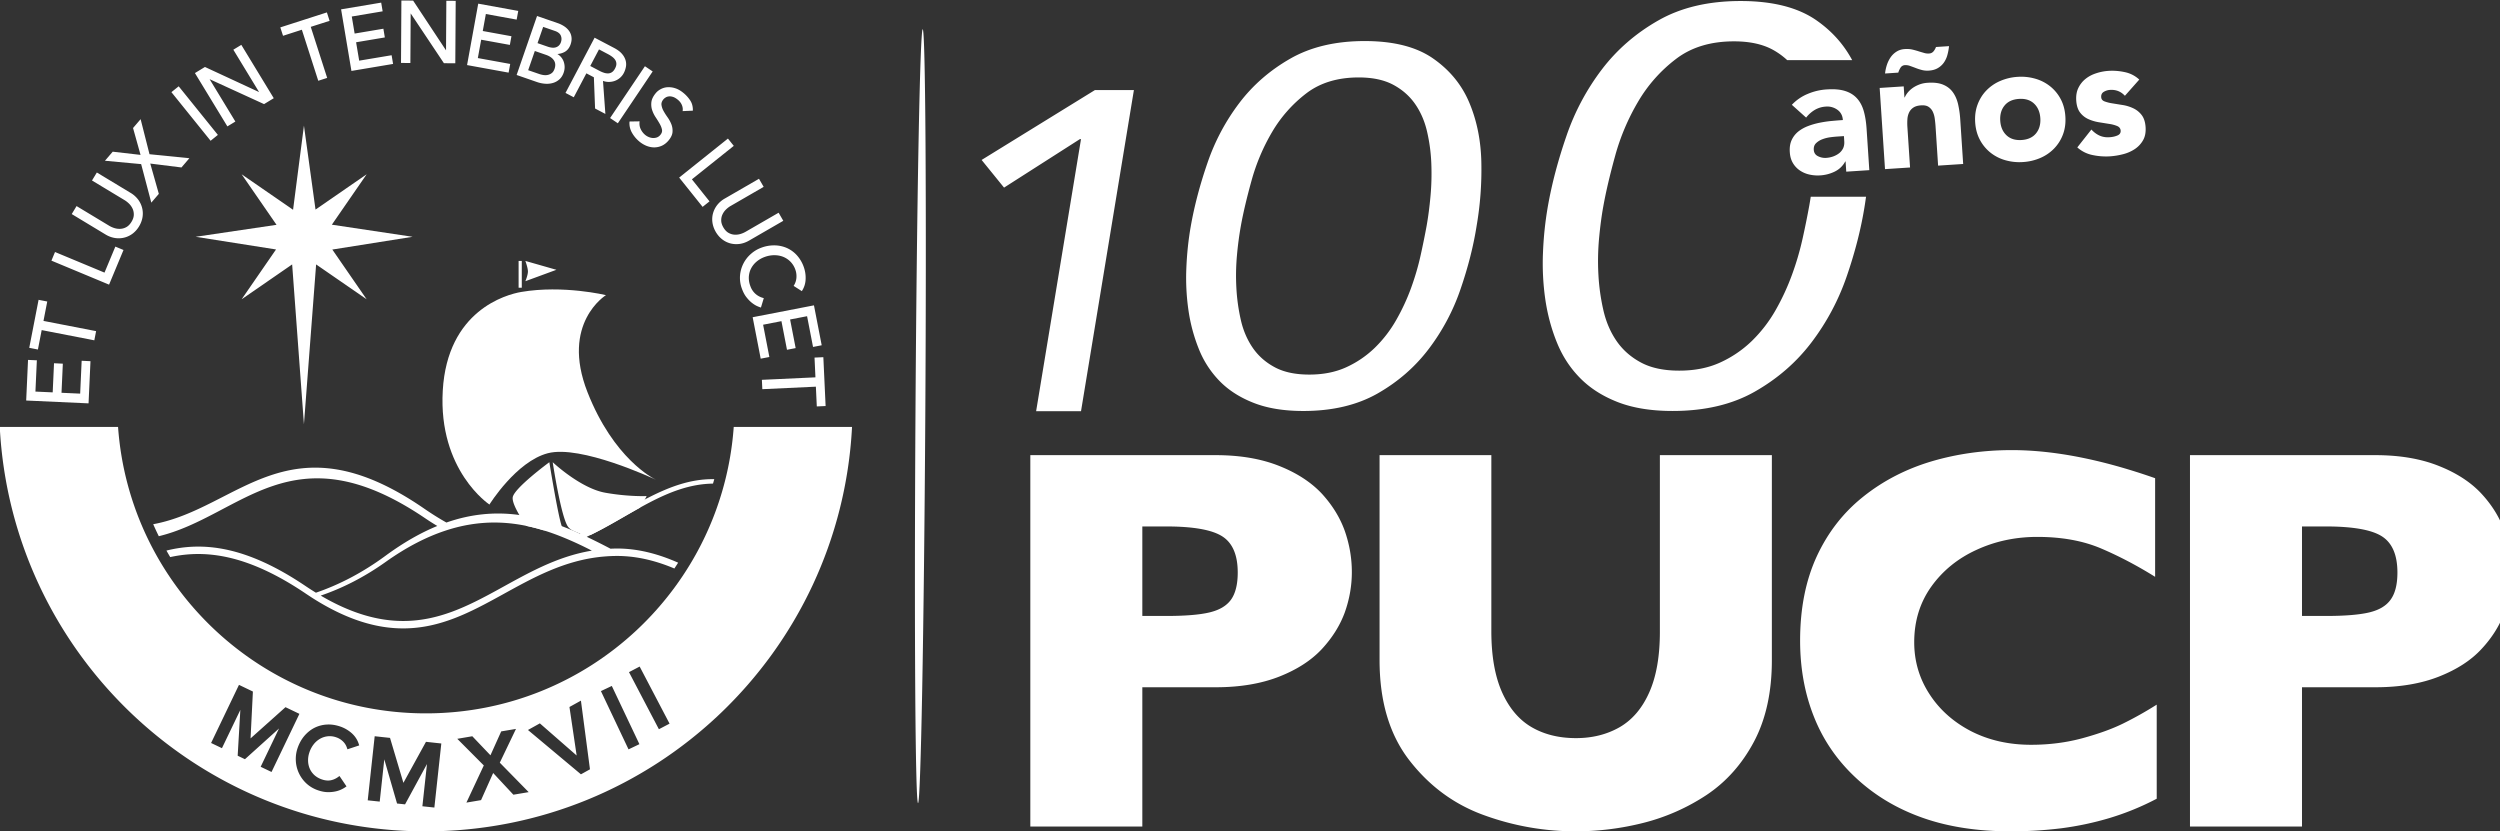 <svg xmlns="http://www.w3.org/2000/svg" viewBox="0 0 199 66.157" height="66.157" width="199"><rect x="0" y="0" width="199" height="66.157" fill="#333333" stroke="none"/><defs><clipPath id="a"><path d="M0 300h500V0H0z"/></clipPath></defs><g clip-path="url(#a)" transform="matrix(.631 0 0 -.631 -57.8 127.758)"><path d="M208.326 149.965c-.164-26.957-.573-48.805-.916-48.805-.344.002-.488 21.854-.325 48.813.163 26.955.573 48.806.917 48.804.342 0 .487-21.857.324-48.812M247.739 130.245c0 2.232-.661 3.754-1.979 4.58-1.319.828-3.674 1.234-7.08 1.234h-2.976v-11.292h3.042c2.342 0 4.148.144 5.405.44 1.265.296 2.172.829 2.744 1.62.559.787.844 1.934.844 3.418m14.395.068c0-1.74-.298-3.431-.887-5.091-.606-1.657-1.573-3.196-2.888-4.622-1.345-1.445-3.135-2.597-5.399-3.49-2.266-.886-4.926-1.338-7.993-1.338h-9.263V98.2h-14.129v46.852h23.392c3.067 0 5.727-.455 7.993-1.358 2.264-.896 4.054-2.074 5.399-3.511 1.315-1.44 2.282-3.004 2.888-4.698.589-1.691.887-3.416.887-5.172M315.119 119.186c0-4.008-.751-7.432-2.245-10.258-1.499-2.828-3.487-5.062-5.948-6.715a25.95 25.95 0 0 0-7.982-3.54 34.807 34.807 0 0 0-8.533-1.075 33.6 33.6 0 0 0-11.572 2.026c-3.762 1.351-6.892 3.65-9.418 6.894-2.525 3.238-3.79 7.46-3.79 12.668v25.87h14.101V122.84c0-3.086.442-5.634 1.332-7.658.898-2.016 2.131-3.49 3.717-4.424 1.588-.933 3.466-1.402 5.63-1.402 2.074 0 3.91.465 5.51 1.381 1.601.928 2.848 2.392 3.736 4.4.894 2.01 1.335 4.55 1.335 7.643v22.275h14.127zM363.669 101.712a33.5 33.5 0 0 0-5.947-2.435 38.46 38.46 0 0 0-6.135-1.3 51.968 51.968 0 0 0-6.402-.378c-4.081 0-7.744.55-10.967 1.678-3.244 1.134-6.043 2.794-8.421 4.994-2.38 2.196-4.161 4.758-5.338 7.702-1.185 2.944-1.776 6.173-1.776 9.69 0 4.034.698 7.566 2.09 10.597 1.402 3.034 3.354 5.546 5.869 7.55 2.508 2.006 5.374 3.484 8.59 4.449 3.208.95 6.592 1.429 10.155 1.429 5.317 0 11.346-1.18 18.08-3.544v-12.442c-2.32 1.447-4.615 2.645-6.874 3.604-2.271.955-4.931 1.433-7.993 1.433-2.731 0-5.277-.537-7.645-1.625-2.361-1.076-4.273-2.625-5.71-4.627-1.438-2.01-2.167-4.353-2.167-7.03 0-2.37.626-4.532 1.898-6.507 1.264-1.97 3.012-3.541 5.253-4.71 2.244-1.151 4.77-1.725 7.592-1.725 2.276 0 4.426.275 6.459.824 2.022.55 3.735 1.166 5.118 1.844a45.38 45.38 0 0 1 4.27 2.397zM394.033 130.245c0 2.232-.666 3.754-1.98 4.58-1.319.828-3.682 1.234-7.086 1.234h-2.972v-11.292h3.04c2.349 0 4.147.144 5.417.44 1.256.296 2.164.829 2.726 1.62.572.787.855 1.934.855 3.418m14.396.068c0-1.74-.3-3.431-.896-5.091-.597-1.657-1.562-3.196-2.891-4.622-1.332-1.445-3.125-2.597-5.394-3.49-2.261-.886-4.916-1.338-7.99-1.338h-9.263V98.2h-14.131v46.852h23.394c3.074 0 5.729-.455 7.99-1.358 2.269-.896 4.062-2.074 5.394-3.511 1.329-1.44 2.294-3.004 2.891-4.698a15.46 15.46 0 0 0 .896-5.172M227.969 150.594h-5.663l5.663 34.328h-.137l-9.572-6.12-2.83 3.49 14.289 8.812h4.922zM241.821 173.958c.451 2.55 1.152 5.207 2.103 7.967a26.851 26.851 0 0 0 4.018 7.555c1.73 2.275 3.882 4.142 6.458 5.609 2.58 1.468 5.697 2.2 9.354 2.2 3.653 0 6.53-.732 8.634-2.2 2.105-1.467 3.633-3.334 4.58-5.61.952-2.273 1.454-4.79 1.504-7.554a41.863 41.863 0 0 0-.6-7.967c-.402-2.55-1.077-5.205-2.029-7.97a26.772 26.772 0 0 0-4.019-7.551c-1.728-2.276-3.879-4.145-6.455-5.613-2.582-1.464-5.697-2.2-9.352-2.2-2.455 0-4.545.344-6.27 1.023-1.731.678-3.157 1.59-4.282 2.74a12.272 12.272 0 0 0-2.63 4.05 21.144 21.144 0 0 0-1.314 4.91 28.536 28.536 0 0 0-.263 5.32c.075 1.826.263 3.59.563 5.29m6.31 0a43.004 43.004 0 0 1-.489-3.695 28.058 28.058 0 0 1-.074-4.113c.074-1.382.263-2.732.563-4.048.299-1.318.802-2.487 1.501-3.508.7-1.018 1.628-1.837 2.78-2.453 1.15-.618 2.602-.924 4.356-.924 1.752 0 3.302.306 4.657.924a12.731 12.731 0 0 1 3.603 2.453 15.683 15.683 0 0 1 2.703 3.508 26.128 26.128 0 0 1 1.879 4.048c.5 1.382.901 2.75 1.201 4.113.303 1.358.548 2.59.753 3.696.197 1.105.362 2.336.486 3.698.128 1.359.165 2.73.113 4.11a21.493 21.493 0 0 1-.527 4.049c-.297 1.319-.799 2.487-1.499 3.506-.703 1.02-1.629 1.836-2.779 2.453-1.154.617-2.607.926-4.359.926-2.652 0-4.856-.67-6.609-2.008a16.91 16.91 0 0 1-4.317-4.877 25.335 25.335 0 0 1-2.59-6.12c-.601-2.167-1.053-4.078-1.352-5.737M319.83 176.484a109.528 109.528 0 0 0-.831-4.098 35.902 35.902 0 0 0-1.333-4.557 29.334 29.334 0 0 0-2.077-4.49 17.597 17.597 0 0 0-2.997-3.885 14.19 14.19 0 0 0-3.997-2.717c-1.497-.685-3.22-1.024-5.16-1.024-1.944 0-3.552.339-4.827 1.024-1.278.683-2.304 1.59-3.081 2.717-.778 1.133-1.331 2.429-1.663 3.886a26.447 26.447 0 0 0-.626 4.489 31.461 31.461 0 0 0 .082 4.557c.14 1.507.319 2.87.544 4.098.332 1.836.83 3.954 1.495 6.359a28.014 28.014 0 0 0 2.875 6.78 18.52 18.52 0 0 0 4.787 5.404c1.94 1.485 4.38 2.226 7.323 2.226 1.94 0 3.548-.342 4.826-1.022a9.043 9.043 0 0 0 1.88-1.345h8.199c-1.061 1.982-2.553 3.659-4.5 5.015-2.332 1.627-5.525 2.439-9.57 2.439-4.06 0-7.508-.812-10.366-2.44-2.856-1.62-5.245-3.694-7.158-6.214a29.725 29.725 0 0 1-4.451-8.372c-1.056-3.061-1.835-6.005-2.334-8.83a44.103 44.103 0 0 1-.623-5.864 31.991 31.991 0 0 1 .29-5.901c.278-1.907.764-3.72 1.459-5.438.694-1.722 1.663-3.215 2.915-4.485 1.246-1.274 2.826-2.29 4.74-3.04 1.919-.752 4.232-1.13 6.952-1.13 4.052 0 7.504.812 10.362 2.437 2.859 1.625 5.244 3.695 7.158 6.218a29.772 29.772 0 0 1 4.455 8.372c1.053 3.06 1.8 6.005 2.248 8.83.066.385.113.775.175 1.166h-6.977c-.061-.4-.127-.794-.193-1.165" fill="#fff"/><path d="M324.42 182.097h-.043a2.971 2.971 0 0 0-1.323-1.272 4.816 4.816 0 0 0-1.821-.48 4.753 4.753 0 0 0-1.392.108 3.455 3.455 0 0 0-1.208.524 2.916 2.916 0 0 0-.867.937c-.223.381-.35.83-.383 1.35-.042.59.035 1.097.226 1.52.19.42.464.775.817 1.07.356.288.766.523 1.235.703.467.18.955.32 1.465.425.506.102 1.017.18 1.529.227.51.047.986.086 1.42.116-.034.56-.266.994-.69 1.297a2.169 2.169 0 0 1-1.455.401 3.104 3.104 0 0 1-1.4-.42 3.928 3.928 0 0 1-1.088-.97l-1.8 1.614a5.724 5.724 0 0 0 1.985 1.37c.769.326 1.574.52 2.416.572.93.061 1.697-.003 2.307-.197.615-.19 1.115-.5 1.504-.929.387-.424.67-.959.856-1.603.184-.643.303-1.394.359-2.252l.343-5.204-2.91-.189zm-.99 3.151a13.85 13.85 0 0 1-.895-.088 4.402 4.402 0 0 1-1.02-.249 2.305 2.305 0 0 1-.812-.497c-.221-.21-.318-.495-.296-.843.025-.38.203-.65.542-.812a1.985 1.985 0 0 1 1.028-.206c.309.02.605.082.887.184.28.103.53.24.746.408.215.17.38.38.5.625.115.25.163.533.143.855l-.042.676zM328.719 191.375l3.033.197.09-1.389.046.003c.082.203.212.41.38.618.17.207.378.398.619.57.244.171.523.316.84.436.316.12.664.192 1.044.217.798.053 1.451-.027 1.961-.243.51-.212.91-.526 1.215-.944.304-.42.523-.917.66-1.502a12.06 12.06 0 0 0 .274-1.908l.371-5.647-3.162-.207-.326 5.014c-.02.294-.054.6-.096.915a2.945 2.945 0 0 1-.243.86 1.51 1.51 0 0 1-.53.621c-.227.155-.546.22-.955.192-.408-.026-.733-.12-.976-.285a1.514 1.514 0 0 1-.54-.629 2.3 2.3 0 0 1-.207-.85 7.163 7.163 0 0 1 0-.972l.335-5.1-3.16-.208zm.68 1.822c.036.354.111.712.227 1.073.118.361.278.685.476.974.2.287.448.527.748.715.3.188.643.296 1.037.321.35.025.671.002.954-.063.29-.068.591-.152.907-.256l.596-.175c.194-.058.39-.079.605-.065a.743.743 0 0 1 .554.26c.134.156.24.342.322.56l1.644.108a6.505 6.505 0 0 0-.22-1.159 2.982 2.982 0 0 0-.456-.95 2.393 2.393 0 0 0-.758-.672c-.307-.178-.675-.279-1.115-.307a2.733 2.733 0 0 0-.88.078 6.985 6.985 0 0 0-.792.257c-.246.095-.482.18-.705.26a1.624 1.624 0 0 1-.649.094.672.672 0 0 1-.55-.332 2.392 2.392 0 0 1-.275-.61zM340.768 187.025c-.053.815.047 1.562.296 2.24.254.683.62 1.275 1.102 1.777a5.339 5.339 0 0 0 1.742 1.205 6.525 6.525 0 0 0 2.197.527 6.465 6.465 0 0 0 2.248-.234 5.356 5.356 0 0 0 1.882-.967 5.107 5.107 0 0 0 1.324-1.613c.34-.644.534-1.372.585-2.186.055-.814-.043-1.561-.294-2.241a5.096 5.096 0 0 0-1.103-1.777 5.353 5.353 0 0 0-1.736-1.203 6.452 6.452 0 0 0-2.202-.525 6.452 6.452 0 0 0-2.244.232 5.331 5.331 0 0 0-1.884.967 5.153 5.153 0 0 0-1.324 1.615c-.34.643-.534 1.37-.589 2.183m3.162.208c.05-.772.315-1.383.79-1.832.471-.447 1.11-.645 1.91-.594.795.053 1.405.334 1.815.84.411.507.591 1.147.541 1.92-.052.77-.315 1.383-.787 1.83-.476.449-1.11.648-1.909.595-.805-.054-1.407-.332-1.82-.841-.412-.506-.59-1.146-.54-1.918M359.655 190.385c-.5.544-1.13.793-1.889.742a1.727 1.727 0 0 1-.768-.239c-.244-.146-.354-.37-.333-.679.016-.254.157-.43.427-.533a5.017 5.017 0 0 1 1.01-.25c.405-.066.84-.138 1.303-.21a4.91 4.91 0 0 0 1.317-.412 2.86 2.86 0 0 0 1.051-.85c.284-.37.448-.878.493-1.523.041-.66-.065-1.215-.325-1.66a3.298 3.298 0 0 0-1.039-1.109 4.82 4.82 0 0 0-1.479-.646 9.008 9.008 0 0 0-1.657-.269 8.16 8.16 0 0 0-2.188.163 4.082 4.082 0 0 0-1.928.965l1.777 2.253c.321-.346.666-.6 1.04-.768.37-.164.79-.235 1.268-.2.366.022.691.097.98.221.29.124.423.326.405.608-.019.267-.163.458-.43.578a4.24 4.24 0 0 1-1.01.27l-1.306.21a5.388 5.388 0 0 0-1.316.39 2.696 2.696 0 0 0-1.052.83c-.285.37-.445.878-.49 1.522-.039.604.048 1.133.267 1.584.218.452.516.83.9 1.14.38.307.824.544 1.338.71.51.17 1.031.27 1.568.307a7.43 7.43 0 0 0 2.063-.163 3.781 3.781 0 0 0 1.816-.937zM181.705 142.024c-6.174.1-11.087-4.426-16.998-6.854-5.012 2.249-10.407 3.61-16.792 1.381-.89.5-1.802 1.069-2.748 1.719-17.122 11.83-23.37.072-34.238-1.93.224-.509.458-1.017.704-1.513 10.442 2.523 16.785 13.619 33.534 2.31a31.634 31.634 0 0 1 1.598-1.019c-2.065-.846-4.234-2.067-6.526-3.754-2.923-2.153-5.875-3.668-8.785-4.664-.424.26-.853.533-1.291.828-7.514 5.074-12.933 5.635-17.567 4.486.157-.273.315-.551.478-.822 4.53.992 9.833.299 17.089-4.598.107-.076.214-.14.32-.213.19-.123.382-.253.57-.373 4.405-2.795 8.147-3.826 11.469-3.812 9.266.031 15.302 8.162 25.173 9.058a19.51 19.51 0 0 0 1.777.082c.31 0 .627-.009.946-.031 1.908-.119 3.973-.592 6.255-1.552.16.242.318.488.474.734-2.858 1.267-5.381 1.783-7.675 1.787-.29 0-.574-.01-.856-.024a87.23 87.23 0 0 1-2.996 1.503c5.46 2.552 10.146 6.638 15.926 6.709.052.189.11.373.159.562m-15.444-9.018c-9.041-1.494-14.93-8.845-23.74-8.873-3.065-.013-6.49.868-10.461 3.202 2.712.925 5.458 2.304 8.179 4.238 2.674 1.902 5.178 3.172 7.547 3.955.444.148.88.277 1.315.391 5.163 1.345 9.678.386 13.886-1.379a44.066 44.066 0 0 0 3.274-1.534" fill="#fff"/><path d="M157.222 169.553v-3.38" fill="none" stroke="#fff" stroke-width=".4" stroke-miterlimit="10"/><path d="M174.362 141.942l.021-.012s-.01.004-.021.012M174.362 141.942c-.351.164-5.352 2.662-8.652 11.059-3.417 8.707 2.333 12.236 2.333 12.236s-5.394 1.307-10.688.402c-1.922-.33-9.318-2.344-9.9-12.444-.583-10.101 5.887-14.374 5.887-14.374s3.378 5.437 7.373 6.475c4.138 1.074 13.209-3.15 13.647-3.354" fill="#fff"/><path d="M167.974 140.31c-3.14.546-6.65 3.853-6.65 3.853s1.05-6.97 1.943-8.155c.117-.158.289-.3.499-.428.265-.113.528-.23.79-.345a6.106 6.106 0 0 1 1.535-.254c2.148 1.045 4.186 2.303 6.222 3.432a10.432 10.432 0 0 1 .859 1.478s-2.232-.105-5.198.418" fill="#fff"/><path d="M163.766 135.58c.22-.134.49-.25.79-.345-.262.116-.525.233-.79.346M162.454 136.122c-.498 1.49-1.554 8.04-1.554 8.04s-4.53-3.33-4.625-4.462c-.045-.527.38-1.412.843-2.203a20.83 20.83 0 0 1 .88-1.37 24.004 24.004 0 0 0 2.098-.54c1.205-.092 2.512-.07 2.36.51-.003.01.001.017-.002.025M161.791 168.434l-3.917 1.12s.298-.808.323-1.279c.024-.472-.323-1.28-.323-1.28zM133.522 170.989l10.131 1.609-10.19 1.526 4.39 6.36-6.45-4.452-1.46 10.59-1.372-10.617-6.489 4.479 4.402-6.376-10.202-1.51L126.42 171l-4.338-6.286 6.373 4.399 1.487-20.164 1.536 20.164 6.374-4.4z" fill="#fff"/><path d="M184.16 148.614c-1.442-20.195-18.27-36.135-38.832-36.135s-37.392 15.94-38.834 36.135H91.57c1.464-28.422 24.97-51.02 53.757-51.02 28.785 0 52.292 22.598 53.756 51.02zm-59.677-42.873l2.316 4.832-4.3-3.877-.916.439.336 5.782-2.32-4.83-1.37.656.035.072 3.483 7.26 1.755-.842-.002-.055-.292-5.857 4.407 3.939 1.755-.841-.034-.073-3.483-7.261zm10.948 2.205l-.078.225a1.946 1.946 0 0 1-.505.785c-.24.224-.512.392-.808.492a2.405 2.405 0 0 1-1.084.14 2.459 2.459 0 0 1-.97-.308 2.756 2.756 0 0 1-.8-.687 3.271 3.271 0 0 1-.546-1.01 3.083 3.083 0 0 1-.176-1.065c.005-.35.073-.683.203-.992.13-.308.327-.584.58-.824a2.7 2.7 0 0 1 .97-.56c.375-.128.734-.167 1.063-.112.336.059.652.193.942.4l.202.149.888-1.311-.198-.136a3.467 3.467 0 0 0-.427-.241 3.21 3.21 0 0 0-.74-.254 4.096 4.096 0 0 0-.933-.095h-.06c-.37 0-.783.08-1.228.23a4.048 4.048 0 0 0-1.527.916 4.192 4.192 0 0 0-1.283 2.879 4.21 4.21 0 0 0 .224 1.529c.2.584.487 1.102.85 1.534.365.427.79.773 1.265 1.019a3.982 3.982 0 0 0 1.563.418c.547.037 1.127-.05 1.723-.254a4.277 4.277 0 0 0 1.39-.801c.428-.37.733-.822.909-1.341l.077-.233zm11.832.652l-.868-8-1.512.162.01.083.569 5.242-2.765-5.086-1.01.109-.015.053-1.594 5.515-.577-5.328-1.512.16.008.083.869 8.003 1.936-.21.015-.053 1.672-5.617 2.847 5.175 1.936-.21zm9.103-6.38l-.03.03-2.523 2.708-1.528-3.422-1.848-.313 2.195 4.688-3.346 3.36 1.895.322.03-.03 2.26-2.371 1.357 3.014 1.863.314-2.042-4.26 3.643-3.716zm8.52 2.572l-.042.035-6.642 5.557 1.504.836.042-.04 4.597-4.015-.908 6.12 1.448.802 1.14-8.664zm6.004 3.148l-.035.072-3.448 7.278 1.372.65.034-.07 3.449-7.275zm3.829 2.539l-.037.073-3.735 7.13 1.346.705.038-.072 3.734-7.131zM101.714 152.813l-2.354.107.167 3.672-1.112.054-.167-3.675-2.178.1.18 3.946-1.113.05-.233-5.124 7.805-.356.063-.002.243 5.32-1.113.053zM97.561 164.434l-1.094.212-1.177-6.055 1.094-.214.475 2.451 6.64-1.29.225 1.158-6.639 1.29zM104.784 168.079l-6.183 2.574-.06.026-.453-1.09 7.212-3.004.059-.024 1.82 4.372-1.028.427zM109.031 177.287a3.28 3.28 0 0 1-.954.85l-4.207 2.54-.054.03-.61-1.008 4.121-2.485c.2-.122.394-.278.58-.463.18-.185.324-.397.431-.633.102-.234.151-.49.141-.763-.008-.27-.106-.563-.288-.864-.182-.301-.393-.523-.629-.657a1.716 1.716 0 0 0-.743-.23 2.11 2.11 0 0 0-.76.086 3.01 3.01 0 0 0-.678.296l-4.122 2.487-.609-1.008 4.261-2.574a3.305 3.305 0 0 1 1.197-.447 3.24 3.24 0 0 1 .47-.035 2.906 2.906 0 0 1 1.753.588c.32.244.594.553.813.918.221.365.367.75.433 1.147.065.394.05.786-.045 1.163-.092.377-.26.735-.5 1.062M109.37 187.317l-.03.12-.956-1.117.946-3.39-3.476.399-.034.004-.98-1.143 4.567-.424 1.28-4.86.95 1.108-1.081 3.822 3.9-.488.035-.006 1 1.168-5.03.504zM113.224 190.844l4.944-6.133.918.74-4.944 6.131zM122.044 196.811l-1.008-.612 3.248-5.345-6.83 3.167-1.263-.769 4.06-6.673.033-.055 1.008.612-3.25 5.345 6.837-3.13.032-.015 1.224.745-4.06 6.675zM132.837 200.904l-5.812-1.87-.062-.02.342-1.06 2.375.765 2.05-6.38.02-.058 1.123.36-2.071 6.44 2.376.76zM136.912 194.817l-.39 2.32 3.626.61-.184 1.099-3.627-.61-.36 2.15 3.895.655-.185 1.098-5.058-.848 1.304-7.77 5.254.883-.185 1.099zM147.867 196.117l-4.133 6.25-.02.028-1.478.01-.048-7.81v-.066l1.18-.007.038 6.257 4.194-6.284 1.436-.01.05 7.814v.063l-1.18.008zM155.856 196.815l.063-.011.2 1.095-3.618.659.39 2.144 3.886-.707.2 1.097-5.048.916-1.397-7.684-.012-.064 5.242-.953.2 1.096-4.083.742.422 2.316zM163.582 196.87c.11.318.149.62.113.9a1.723 1.723 0 0 1-.278.758 2.278 2.278 0 0 1-.605.597 3.61 3.61 0 0 1-.86.428l-2.604.899-2.555-7.383-.021-.058 2.574-.893a3.929 3.929 0 0 1 1.234-.221c.286 0 .557.04.809.119.302.094.57.249.798.459.228.21.404.49.52.829.089.257.128.51.12.759-.01.25-.058.487-.145.703a1.84 1.84 0 0 1-.766.889c.34.026.65.116.93.272.339.193.587.509.736.943m-1.962 1.689c.379-.132.625-.331.73-.59.106-.261.11-.533.016-.806a1.077 1.077 0 0 0-.267-.443.989.989 0 0 0-.387-.225 1.187 1.187 0 0 0-.475-.037 2.402 2.402 0 0 0-.533.12l-1.294.449.71 2.05zm-.064-4.776c-.086-.246-.207-.43-.36-.54a1.256 1.256 0 0 0-.51-.228 1.505 1.505 0 0 0-.552-.008 3.02 3.02 0 0 0-.508.125l-1.397.482.839 2.422 1.408-.487c.467-.161.803-.396 1.002-.697.194-.296.22-.656.078-1.07M169.181 192.274c.24.091.455.223.645.389.189.166.346.364.465.591.116.219.202.465.258.731.058.27.052.549-.017.83a2.185 2.185 0 0 1-.447.833c-.224.275-.564.534-1.008.769l-2.468 1.297-3.642-6.91-.03-.057 1.044-.55 1.59 3.02.946-.498.15-3.901.002-.038 1.299-.684-.301 4.168c.247-.09.492-.131.74-.131.275.004.536.05.775.141m-1.408 1.023a3.678 3.678 0 0 0-.551.235l-1.163.613 1.103 2.094 1.164-.614c.174-.091.344-.2.505-.322.154-.115.28-.248.375-.39a.94.94 0 0 0 .148-.48c.007-.177-.05-.378-.166-.598-.116-.223-.252-.382-.401-.478a.912.912 0 0 0-.478-.147 1.517 1.517 0 0 0-.536.087M173.935 193.456l-.978.659-4.359-6.484-.035-.053.977-.66 4.36 6.485zM177.723 188.527l-.009-.075 1.29.056.001.062c.005.472-.108.888-.337 1.233a4.233 4.233 0 0 1-.834.928c-.365.303-.728.51-1.079.613a2.616 2.616 0 0 1-.992.119 2.047 2.047 0 0 1-.83-.25 2 2 0 0 1-.593-.474c-.33-.393-.52-.776-.565-1.136-.044-.357-.012-.7.093-1.022h.001c.104-.32.257-.63.451-.92.186-.28.357-.554.507-.82.144-.253.24-.501.283-.733.041-.227-.025-.44-.206-.655a1.018 1.018 0 0 0-.437-.321 1.378 1.378 0 0 0-.516-.071 1.595 1.595 0 0 0-.52.125 1.787 1.787 0 0 0-.448.27 2.14 2.14 0 0 0-.556.72c-.134.28-.184.587-.15.914l.008.072-1.272-.021-.004-.058a2.393 2.393 0 0 1 .304-1.338c.234-.424.548-.802.931-1.122a3.4 3.4 0 0 1 .931-.56c.32-.125.644-.187.96-.187h.021c.324.003.645.076.952.216.308.144.588.365.83.656.306.368.474.725.5 1.062a2.23 2.23 0 0 1-.139.968c-.12.305-.28.604-.479.885-.199.279-.372.55-.514.808a2.162 2.162 0 0 0-.26.758c-.033.235.051.475.248.713.071.084.167.162.285.234a.937.937 0 0 0 .41.132c.16.019.334-.007.52-.067.19-.063.395-.186.612-.365.227-.191.393-.408.493-.646.101-.235.138-.474.11-.703M184.166 184.069l-.736.92-6.153-4.92 2.958-3.697.87.695-2.221 2.779zM190.356 174.582l.056.032-.59 1.022-4.169-2.408a2.916 2.916 0 0 0-.684-.286 2.126 2.126 0 0 0-.76-.073 1.757 1.757 0 0 0-.739.245c-.233.139-.44.363-.619.668-.175.305-.266.598-.269.869-.005.275.048.532.157.762.107.233.257.442.442.625.188.182.384.334.587.449l4.111 2.377.057.033-.59 1.02-4.309-2.49a3.241 3.241 0 0 1-.972-.833 3.033 3.033 0 0 1-.522-1.05 2.857 2.857 0 0 1-.065-1.163c.058-.394.195-.783.41-1.156.214-.37.482-.684.797-.932a2.88 2.88 0 0 1 1.04-.525c.246-.065.501-.097.761-.097.136 0 .273.01.411.027.401.052.807.195 1.204.424zM187.531 163.692l.061-.018.36 1.186-.065.018c-.377.102-.71.278-.988.525a2.33 2.33 0 0 0-.642.977 2.891 2.891 0 0 0-.19 1.197c.027.379.127.732.296 1.052.17.32.403.606.692.847.29.243.626.437 1.002.575.403.147.81.223 1.205.224h.02c.39 0 .76-.066 1.1-.198a2.67 2.67 0 0 0 1.547-1.614c.12-.325.166-.67.14-1.027a2.13 2.13 0 0 0-.32-.978l-.035-.053 1.037-.662.034.054c.282.444.432.944.445 1.483a4.046 4.046 0 0 1-.245 1.537 4.352 4.352 0 0 1-.866 1.457 3.78 3.78 0 0 1-1.268.916 4.034 4.034 0 0 1-1.543.327h-.078a4.57 4.57 0 0 1-1.602-.3 4.028 4.028 0 0 1-1.286-.767 4.043 4.043 0 0 1-1.386-2.73 3.913 3.913 0 0 1 .248-1.704c.154-.422.348-.78.575-1.063.225-.281.452-.514.68-.692.227-.176.441-.31.635-.398.191-.084.337-.142.437-.171M187.866 161.506l2.312.45.7-3.612 1.093.213-.7 3.61 2.141.413.752-3.878 1.093.212-.976 5.037-7.733-1.499 1.014-5.229 1.093.211zM195.468 157.347l-.004.063-1.112-.05.116-2.493-6.691-.31-.065-.004.055-1.179 6.756.316.116-2.493 1.112.051z" fill="#fff"/></g></svg>